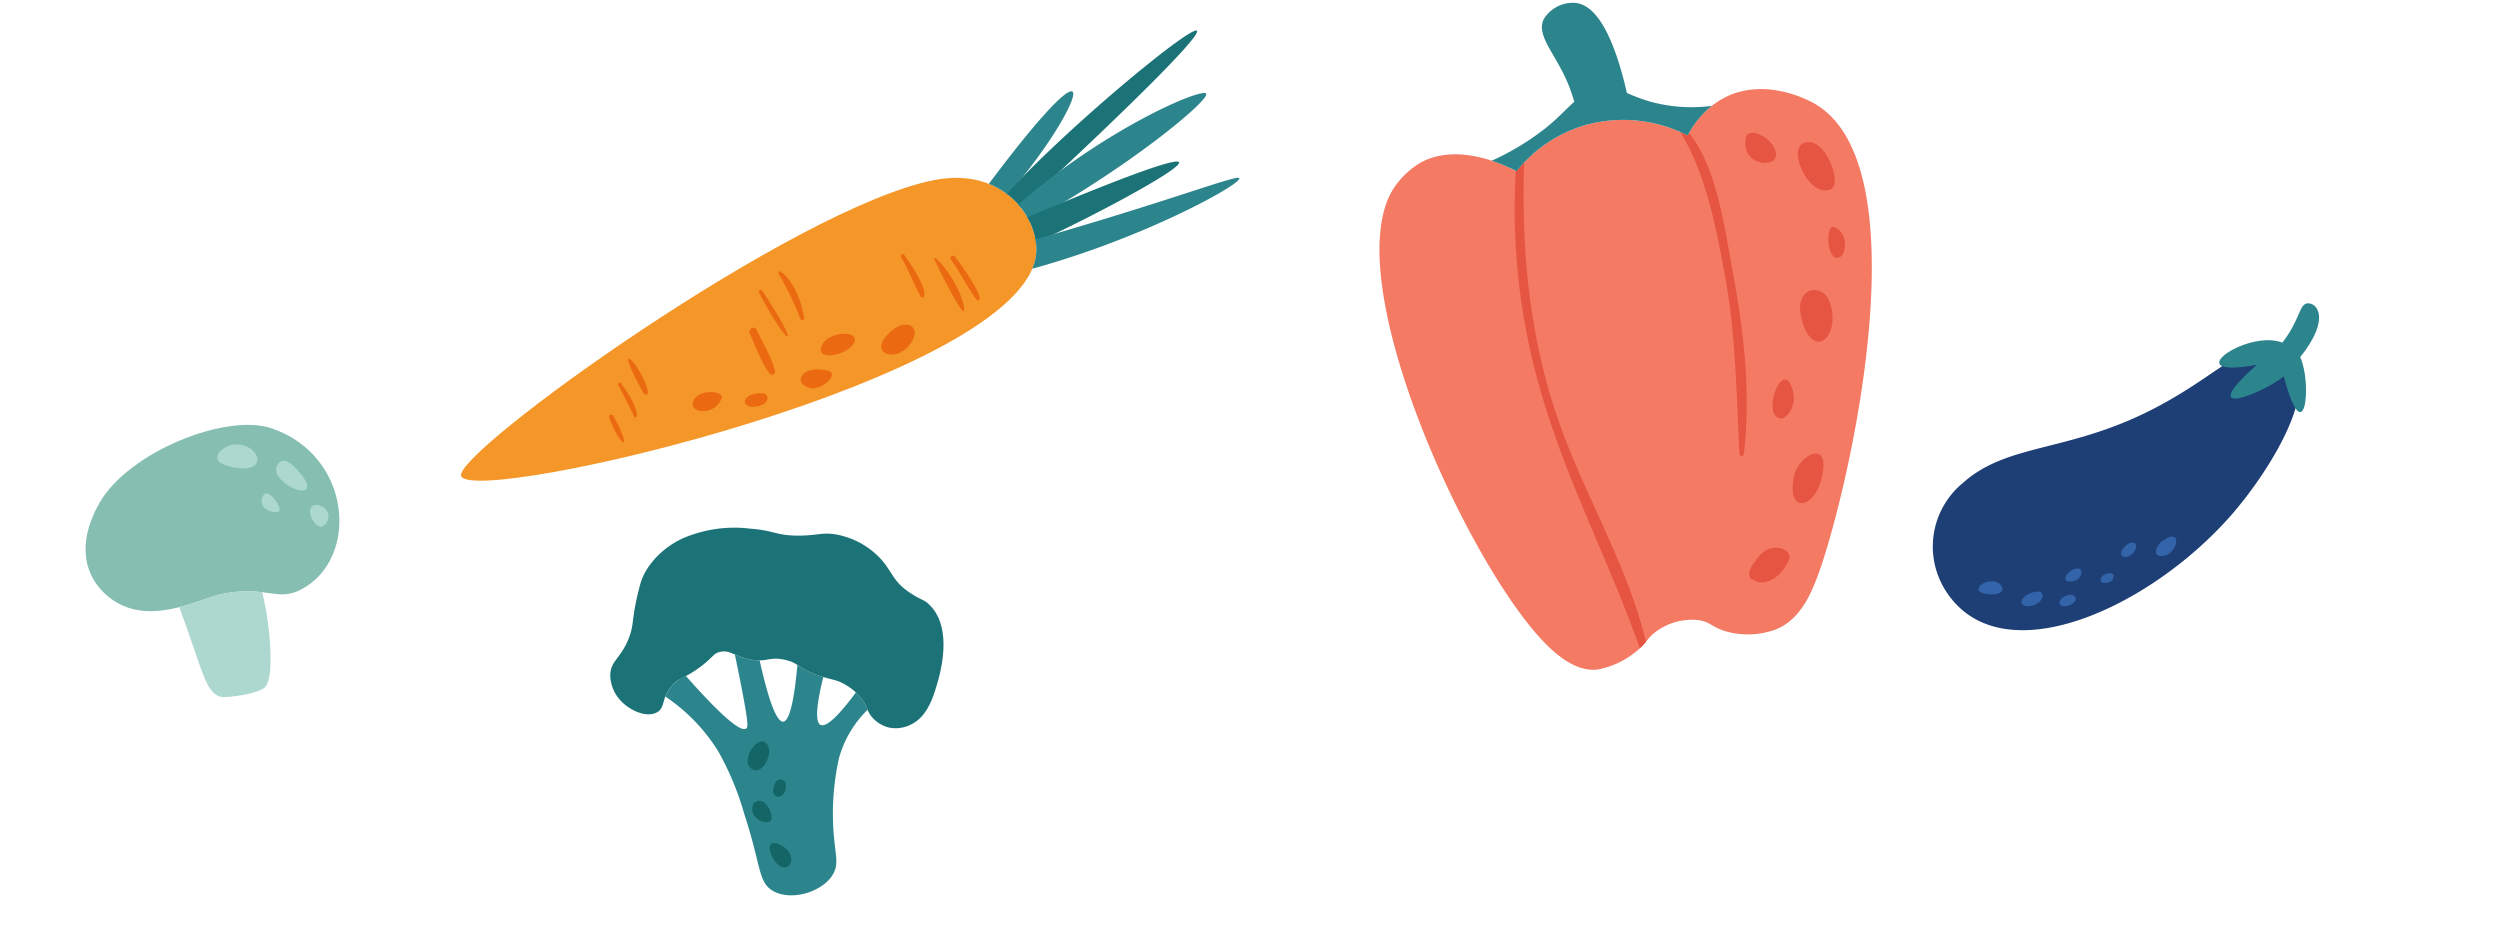 <svg xmlns="http://www.w3.org/2000/svg" xmlns:xlink="http://www.w3.org/1999/xlink" width="375" height="140" viewBox="0 0 375 140">
  <defs>
    <clipPath id="clip-path">
      <rect id="長方形_1513" data-name="長方形 1513" width="157" height="108" transform="translate(0.848 -0.404)" fill="none" stroke="#707070" stroke-width="1"/>
    </clipPath>
    <clipPath id="clip-path-2">
      <rect id="長方形_1514" data-name="長方形 1514" width="192" height="140" transform="translate(0 -0.363)" fill="none" stroke="#707070" stroke-width="1"/>
    </clipPath>
  </defs>
  <g id="グループ_3065" data-name="グループ 3065" transform="translate(0 -483)">
    <g id="マスクグループ_81" data-name="マスクグループ 81" transform="translate(197.152 483.404)" clip-path="url(#clip-path)">
      <g id="グループ_2616" data-name="グループ 2616" transform="translate(9.772 0.008)">
        <path id="パス_1977" data-name="パス 1977" d="M498.044,547.89c-.79,1.94-2.4,5.7-5.921,7.07a12.044,12.044,0,0,1-7.475.285c-2.216-.662-2.363-1.5-4.367-1.711a9.123,9.123,0,0,0-5.866,1.572,6.97,6.97,0,0,0-1.756,1.719,9.5,9.5,0,0,1-.928.966l-.056.055a12.88,12.88,0,0,1-6.2,3.117c-3.476.478-6.9-2.529-9.7-5.875-11.814-14.077-29.329-53.85-20.861-66.447a12.4,12.4,0,0,1,4.055-3.77c5.387-2.813,11.888.138,14.159,1.3l.111.055c.276-.34.653-.782,1.14-1.3a20.6,20.6,0,0,1,9.121-5.6,21.173,21.173,0,0,1,14.324,1.02c.487.211.855.4,1.085.515.064-.12.138-.258.22-.4a12.8,12.8,0,0,1,6.014-5.608c5.36-2.29,10.794.248,11.824.736.156.064.276.128.349.165C515.293,484.625,502.146,537.942,498.044,547.89Z" transform="translate(-432.685 -460.957)" fill="#f47a63"/>
        <path id="パス_1978" data-name="パス 1978" d="M509.459,531.776a.326.326,0,0,1-.652,0c-.469-8.863-.524-17.524-2.106-26.3-1.315-7.264-2.841-15.548-6.748-21.965.487.211.855.4,1.085.515.064-.12.138-.258.22-.4,4.211,5.369,5.342,14.426,6.509,20.677C509.44,513.213,510.562,522.729,509.459,531.776Z" transform="translate(-454.81 -464.114)" fill="#e55542"/>
        <path id="パス_1979" data-name="パス 1979" d="M482.583,562.228a9.483,9.483,0,0,1-.928.966c-4.533-12.918-11.015-25.164-14.794-38.322a97.8,97.8,0,0,1-3.806-33.3l.111.055c.276-.34.653-.782,1.14-1.3-.4,12.44.625,24.595,4.459,36.648C472.553,538.93,479.651,550,482.583,562.228Z" transform="translate(-442.609 -466.358)" fill="#e55542"/>
        <path id="パス_1980" data-name="パス 1980" d="M518.051,484.936c-.8-.9-3.156-2-3.5-.538C513.359,489.414,521.933,489.3,518.051,484.936Z" transform="translate(-459.574 -464.172)" fill="#e55542"/>
        <path id="パス_1981" data-name="パス 1981" d="M528.147,485.781c-4.334-.595-.544,8.631,3.009,7.03C532.793,492.073,530.689,486.129,528.147,485.781Z" transform="translate(-463.446 -464.853)" fill="#e55542"/>
        <path id="パス_1982" data-name="パス 1982" d="M533.927,504.744c-1.476-.612-1.131,5.342.68,4.517C535.593,509.276,536.242,505.7,533.927,504.744Z" transform="translate(-465.682 -471.085)" fill="#e55542"/>
        <path id="パス_1983" data-name="パス 1983" d="M531.119,520.579c-1.029-2.87-5.325-2.311-4.263,2.294C528.448,529.774,533.006,525.837,531.119,520.579Z" transform="translate(-463.605 -475.729)" fill="#e55542"/>
        <path id="パス_1984" data-name="パス 1984" d="M523.376,539.844c-1.571-3.92-4.555,4.666-1.55,4.82C522.62,544.705,524.5,542.675,523.376,539.844Z" transform="translate(-461.581 -482.307)" fill="#e55542"/>
        <path id="パス_1985" data-name="パス 1985" d="M529.6,557.886c.56-4.574-3.754-2.07-4.367.892C523.973,564.831,528.883,563.7,529.6,557.886Z" transform="translate(-463.057 -487.751)" fill="#e55542"/>
        <path id="パス_1986" data-name="パス 1986" d="M521.327,578.079c.472-1.336-2.943-3.153-5.135.421-1.324,1.554-.984,2.682-.185,2.721a1.973,1.973,0,0,0,1.109.419C519.037,581.63,520.737,579.745,521.327,578.079Z" transform="translate(-459.859 -494.672)" fill="#e55542"/>
        <path id="パス_1987" data-name="パス 1987" d="M461.49,479.877c.276-.34.653-.782,1.14-1.3a20.6,20.6,0,0,1,9.121-5.6A21.173,21.173,0,0,1,486.075,474c.487.211.855.4,1.085.515.064-.12.138-.258.22-.4a13.68,13.68,0,0,1,3.408-4.04,23.368,23.368,0,0,1-9.274-.642,27.989,27.989,0,0,1-3.469-1.29c-1.449-6.346-3.847-13.021-7.62-13.5a5.085,5.085,0,0,0-4.89,2.5c-1.038,2.329,1.522,4.839,3.378,8.915a23.763,23.763,0,0,1,1.233,3.406c-1.25,1.109-2.509,2.534-4.324,3.968a38.8,38.8,0,0,1-8.059,4.875,25.92,25.92,0,0,1,3.617,1.516Z" transform="translate(-440.934 -454.609)" fill="#2c858d"/>
      </g>
      <g id="グループ_2617" data-name="グループ 2617" transform="translate(92.771 45.09)">
        <path id="パス_1988" data-name="パス 1988" d="M204.56,123.361c9.9-5,13.755-10.308,18.291-9.172,9.512,2.382.257,17.565-6.209,24.939-12.078,13.775-34.028,23.956-42.482,11.743a12.348,12.348,0,0,1,2.218-16.575C183.065,128.275,191.988,129.706,204.56,123.361Z" transform="translate(-171.928 -107.297)" fill="#1d3f75"/>
        <path id="パス_1989" data-name="パス 1989" d="M312.106,102.028c4.693-5.864,2.451-8.258,1.036-8.058-1.211.171-1.044,2.422-3.712,5.886-5.421-2.08-16.073,5.613-3.817,3.312-9.679,8.569,1.019,4.266,4.025,1.731C312.746,116.643,313.949,106.133,312.106,102.028Z" transform="translate(-256.993 -93.958)" fill="#2c858d"/>
        <path id="パス_1990" data-name="パス 1990" d="M213.006,223.042c-2.116.785-1.717,2.388.214,1.9C215.124,224.463,215.48,222.124,213.006,223.042Z" transform="translate(-198.28 -179.588)" fill="#3363a8"/>
        <path id="パス_1991" data-name="パス 1991" d="M230.958,224.821c-.219-1.335-3.048-.025-2.326.948C229.037,226.317,231.1,225.7,230.958,224.821Z" transform="translate(-209.527 -180.534)" fill="#3363a8"/>
        <path id="パス_1992" data-name="パス 1992" d="M232.078,212.792c-1.024.624-1.1,1.49-.484,1.6C233.956,214.83,234.433,211.357,232.078,212.792Z" transform="translate(-211.314 -172.686)" fill="#3363a8"/>
        <path id="パス_1993" data-name="パス 1993" d="M248.778,215.4c.589-1.346-1.625-.864-1.81-.028C246.556,216.383,248.7,216.15,248.778,215.4Z" transform="translate(-221.754 -174.09)" fill="#3363a8"/>
        <path id="パス_1994" data-name="パス 1994" d="M257.984,200.942c-.818-.293-2.381,1.359-1.75,1.951C257.22,203.819,259.181,201.371,257.984,200.942Z" transform="translate(-227.848 -165.021)" fill="#3363a8"/>
        <path id="パス_1995" data-name="パス 1995" d="M272.926,198.729c-.958.356-1.818,2.2-.807,2.378C274.879,201.594,275.875,196.693,272.926,198.729Z" transform="translate(-238.199 -163.243)" fill="#3363a8"/>
        <path id="パス_1996" data-name="パス 1996" d="M195.6,218.73c-.991-1.15-3.583-.136-3.3.8C192.6,220.51,197.152,220.532,195.6,218.73Z" transform="translate(-185.45 -176.523)" fill="#3363a8"/>
      </g>
    </g>
    <g id="マスクグループ_82" data-name="マスクグループ 82" transform="translate(0 483.363)" clip-path="url(#clip-path-2)">
      <g id="グループ_2619" data-name="グループ 2619" transform="translate(69.149 4.217)">
        <path id="パス_2006" data-name="パス 2006" d="M526.143,199.91c-1.42-3.341,50.054-40.388,71.02-44.421,10.444-2.008,15.7,5.848,15.224,11.072C610.677,185.3,528.089,204.49,526.143,199.91Z" transform="translate(-526.114 -133.07)" fill="#f59628"/>
        <path id="パス_2007" data-name="パス 2007" d="M616.189,169.551c-.289-.4-.945,0-.657.4,1.359,1.912,2.4,4.038,3.772,5.93C619.562,176.241,621.455,176.793,616.189,169.551Z" transform="translate(-542.044 -135.605)" fill="#ea6911"/>
        <path id="パス_2008" data-name="パス 2008" d="M616.946,177.08c-.707-3.979-5.241-8.841-4.331-6.876C613.31,171.7,617.5,180.186,616.946,177.08Z" transform="translate(-541.515 -135.67)" fill="#ea6911"/>
        <path id="パス_2009" data-name="パス 2009" d="M606.919,169.221c-.214-.3-.689-.018-.493.3,1.159,1.887,1.851,3.966,2.925,5.883C609.7,176.032,611.367,175.458,606.919,169.221Z" transform="translate(-540.425 -135.553)" fill="#ea6911"/>
        <path id="パス_2010" data-name="パス 2010" d="M587.921,179.256c-.933-5.974-4.611-8.095-3.738-6.5a44.525,44.525,0,0,1,3.16,6.594C587.448,179.648,587.976,179.6,587.921,179.256Z" transform="translate(-536.444 -136.114)" fill="#ea6911"/>
        <path id="パス_2011" data-name="パス 2011" d="M580.988,175.737a.276.276,0,0,0-.471.289C584.848,184.388,587.3,185.25,580.988,175.737Z" transform="translate(-535.807 -136.714)" fill="#ea6911"/>
        <path id="パス_2012" data-name="パス 2012" d="M582.587,188.993c-.513-2.127-1.825-4.212-2.758-6.183-.323-.681-1.311-.062-1,.611.9,1.934,1.66,4.223,2.942,5.935A.451.451,0,0,0,582.587,188.993Z" transform="translate(-535.502 -137.946)" fill="#ea6911"/>
        <path id="パス_2013" data-name="パス 2013" d="M559.6,193.136c-.781-3.781-5.881-9.153-.628.28C559.173,193.779,559.674,193.5,559.6,193.136Z" transform="translate(-531.554 -138.95)" fill="#ea6911"/>
        <path id="パス_2014" data-name="パス 2014" d="M555.239,192.68a.244.244,0,0,0-.416.256c.841,1.522,1.554,3.1,2.358,4.641C557.619,198.414,558.412,196.906,555.239,192.68Z" transform="translate(-531.226 -139.739)" fill="#ea6911"/>
        <path id="パス_2015" data-name="パス 2015" d="M553.769,198.567c-.186-.339-.771-.089-.628.281C554.988,203.608,556.794,204.067,553.769,198.567Z" transform="translate(-530.929 -140.779)" fill="#ea6911"/>
        <path id="パス_2016" data-name="パス 2016" d="M607.133,184.94c2.185-2.934-1.113-4.385-3.7-1.09C601.368,186.477,605.165,187.583,607.133,184.94Z" transform="translate(-539.793 -137.848)" fill="#ea6911"/>
        <path id="パス_2017" data-name="パス 2017" d="M596.84,184.816c.577-1.763-3.731-1.5-4.772.334C590.453,187.994,596.158,186.9,596.84,184.816Z" transform="translate(-537.822 -138.144)" fill="#ea6911"/>
        <path id="パス_2018" data-name="パス 2018" d="M592.152,190.313c-3.722-.922-5.37,1.742-2.771,2.587C591.11,193.46,594.151,190.808,592.152,190.313Z" transform="translate(-537.169 -139.302)" fill="#ea6911"/>
        <path id="パス_2019" data-name="パス 2019" d="M572.75,195.175c.4-1.182-3.865-1.422-4.319.668C568.054,197.585,571.867,197.772,572.75,195.175Z" transform="translate(-533.654 -140.043)" fill="#ea6911"/>
        <path id="パス_2020" data-name="パス 2020" d="M581.119,195.747a.73.73,0,0,0-.524-1.238c-2.446-.115-3.155,1.283-2.322,1.743C578.531,196.723,580.549,196.607,581.119,195.747Z" transform="translate(-535.354 -140.083)" fill="#ea6911"/>
        <path id="パス_2021" data-name="パス 2021" d="M622.473,153.249a11.552,11.552,0,0,1,2.861,1.642C636.933,141.481,640.815,128.735,622.473,153.249Z" transform="translate(-543.294 -130.252)" fill="#2c858d"/>
        <path id="パス_2022" data-name="パス 2022" d="M627.865,154.853c53.338-49.533,11.766-17.525-2.115-2.07A11.467,11.467,0,0,1,627.865,154.853Z" transform="translate(-543.878 -128.275)" fill="#1c7377"/>
        <path id="パス_2023" data-name="パス 2023" d="M656.033,139.784c-.615-.982-15.459,5.436-28.176,16.64a11.385,11.385,0,0,1,1.707,2.587C644.537,150.785,656.613,140.71,656.033,139.784Z" transform="translate(-544.254 -130.309)" fill="#2c858d"/>
        <path id="パス_2024" data-name="パス 2024" d="M629.49,160.548a10.373,10.373,0,0,1,1.293,3.814C645.712,157.486,671.2,143,629.49,160.548Z" transform="translate(-544.545 -132.54)" fill="#1c7377"/>
        <path id="パス_2025" data-name="パス 2025" d="M630.978,166.56a7.54,7.54,0,0,1-.593,2.242c16.978-4.648,31.429-12.736,31.072-13.567-.27-.632-9.563,3.134-30.588,9.162A8.134,8.134,0,0,1,630.978,166.56Z" transform="translate(-544.705 -133.069)" fill="#2c858d"/>
      </g>
      <g id="グループ_2620" data-name="グループ 2620" transform="translate(91.538 78.807)">
        <path id="パス_2026" data-name="パス 2026" d="M572.145,243.417c6.358,7.188,8.4,8.3,9.034,7.879.3-.2.366-.779-.884-7.106-.3-1.546-.583-2.894-.816-4.007a11.19,11.19,0,0,0,2.2.718,7.026,7.026,0,0,0,1.52.17c1,4.5,2.341,9.271,3.534,9.187,1.086-.076,1.739-4.156,2.132-8.509a11.566,11.566,0,0,0,3.332,1.643c.2.065.378.119.554.171-.766,3.06-1.431,6.705-.4,7.189,1.055.495,3.518-2.477,5.283-4.87a6.823,6.823,0,0,1,.975,1.087,6.563,6.563,0,0,1,.786,1.508,16.162,16.162,0,0,0-4.3,7.284,38.367,38.367,0,0,0-.683,12.432c.243,2.384.578,3.542-.165,4.884-1.486,2.685-6.215,4.178-9.032,2.581-2.279-1.292-1.744-3.721-4.348-11.63a42.844,42.844,0,0,0-3.907-9.368,27.162,27.162,0,0,0-7.9-8.16,5.209,5.209,0,0,1,.982-1.638A5.645,5.645,0,0,1,572.145,243.417Z" transform="translate(-560.791 -221.183)" fill="#2c858d"/>
        <path id="パス_2027" data-name="パス 2027" d="M604,246.619a4.993,4.993,0,0,1-3.265.389,4.884,4.884,0,0,1-2.376-1.444c-.892-.963-.686-1.5-1.548-2.716a7.912,7.912,0,0,0-2.358-2.136c-1.4-.892-2.14-.81-4.057-1.44-3.317-1.091-3-1.958-5.311-2.432-2.421-.5-2.6.487-5.207-.06-2.362-.5-2.987-1.466-4.468-1.095-.957.239-.945.745-2.722,2.1-2.68,2.038-3.28,1.624-4.443,2.958-1.643,1.888-.925,3.272-2.25,4-1.562.852-4.03-.269-5.386-1.7A5.782,5.782,0,0,1,559,239.314c-.049-2.3,1.569-2.573,2.792-5.727.866-2.232.3-2.721,1.626-7.777a8.909,8.909,0,0,1,1.284-2.851,12.745,12.745,0,0,1,6.625-4.871,19.371,19.371,0,0,1,8.659-.9c3.642.269,3.92,1.076,7.417,1.044,2.786-.025,3.455-.546,5.581-.15a12.055,12.055,0,0,1,5.232,2.392c3.142,2.491,2.634,4.316,5.786,6.363,1.92,1.247,2,.895,2.958,1.862,3.492,3.525,1.5,10.307,1.061,11.8C607.453,242.419,606.558,245.465,604,246.619Z" transform="translate(-558.997 -217.06)" fill="#1c7377"/>
        <path id="パス_2028" data-name="パス 2028" d="M587.037,256.53c.991,1.339-.945,5.2-2.657,3.384C583.174,258.645,585.7,254.729,587.037,256.53Z" transform="translate(-563.466 -224.014)" fill="#146666"/>
        <path id="パス_2029" data-name="パス 2029" d="M585.067,267.361a1.162,1.162,0,0,1,1-.472c1.187.1,2.12,2.411,1.574,3.02-.363.405-1.494.178-2.13-.461A1.787,1.787,0,0,1,585.067,267.361Z" transform="translate(-563.611 -225.943)" fill="#146666"/>
        <path id="パス_2030" data-name="パス 2030" d="M588.822,264.127c.359-1.725,1.784-1.154,1.819-.373C590.756,266.3,588.14,266,588.822,264.127Z" transform="translate(-564.294 -225.251)" fill="#146666"/>
        <path id="パス_2031" data-name="パス 2031" d="M589.322,274.726c2.43.918,2.329,2.991,1.467,3.446C588.948,279.144,586.654,273.718,589.322,274.726Z" transform="translate(-564.187 -227.319)" fill="#146666"/>
      </g>
      <g id="グループ_2621" data-name="グループ 2621" transform="translate(12.83 63.368)">
        <path id="パス_2032" data-name="パス 2032" d="M481.507,140.561c-3.473-2.87-4.829-7.747-1.306-13.976,4.335-7.665,19.005-13.575,25.862-11.233,12.061,4.12,13.177,19.54,4.441,24.164-3.6,1.9-5.109-.6-11.755.653C495.167,140.842,487.417,145.446,481.507,140.561Z" transform="translate(-478.138 -114.833)" fill="#86bfb2"/>
        <path id="パス_2033" data-name="パス 2033" d="M505.06,118.4c-2.085.008-4.988,2.535-.612,3.41C510.145,122.952,508.547,118.389,505.06,118.4Z" transform="translate(-482.422 -115.469)" fill="#add8cf"/>
        <path id="パス_2034" data-name="パス 2034" d="M517.539,124.73c-.091-.346-3.267-5.224-4.513-2.545C512,124.4,518.291,127.572,517.539,124.73Z" transform="translate(-484.338 -116.001)" fill="#add8cf"/>
        <path id="パス_2035" data-name="パス 2035" d="M510.905,127.356c-.445.1-.723.871-.61,1.446.242,1.227,2.278,1.6,2.611,1.18C513.307,129.473,511.762,127.169,510.905,127.356Z" transform="translate(-483.867 -117.064)" fill="#add8cf"/>
        <path id="パス_2036" data-name="パス 2036" d="M521.814,130.688c-.349-1.139-2.223-1.741-2.6-.71-.386,1.054.8,2.866,1.657,2.749A1.678,1.678,0,0,0,521.814,130.688Z" transform="translate(-485.448 -117.439)" fill="#add8cf"/>
        <path id="パス_2037" data-name="パス 2037" d="M501.8,145.586c-1.558.293-3.9,1.329-6.545,2,.359,1.018.9,2.468,1.657,4.657,2.021,5.816,2.657,8.334,4.583,8.8.749.181,5.284-.381,6.519-1.351,1.614-1.267.883-9.547-.33-14.338A18.444,18.444,0,0,0,501.8,145.586Z" transform="translate(-481.19 -120.25)" fill="#add8cf"/>
      </g>
    </g>
    <rect id="長方形_13741" data-name="長方形 13741" width="375" height="140" transform="translate(0 483)" fill="none"/>
  </g>
</svg>
